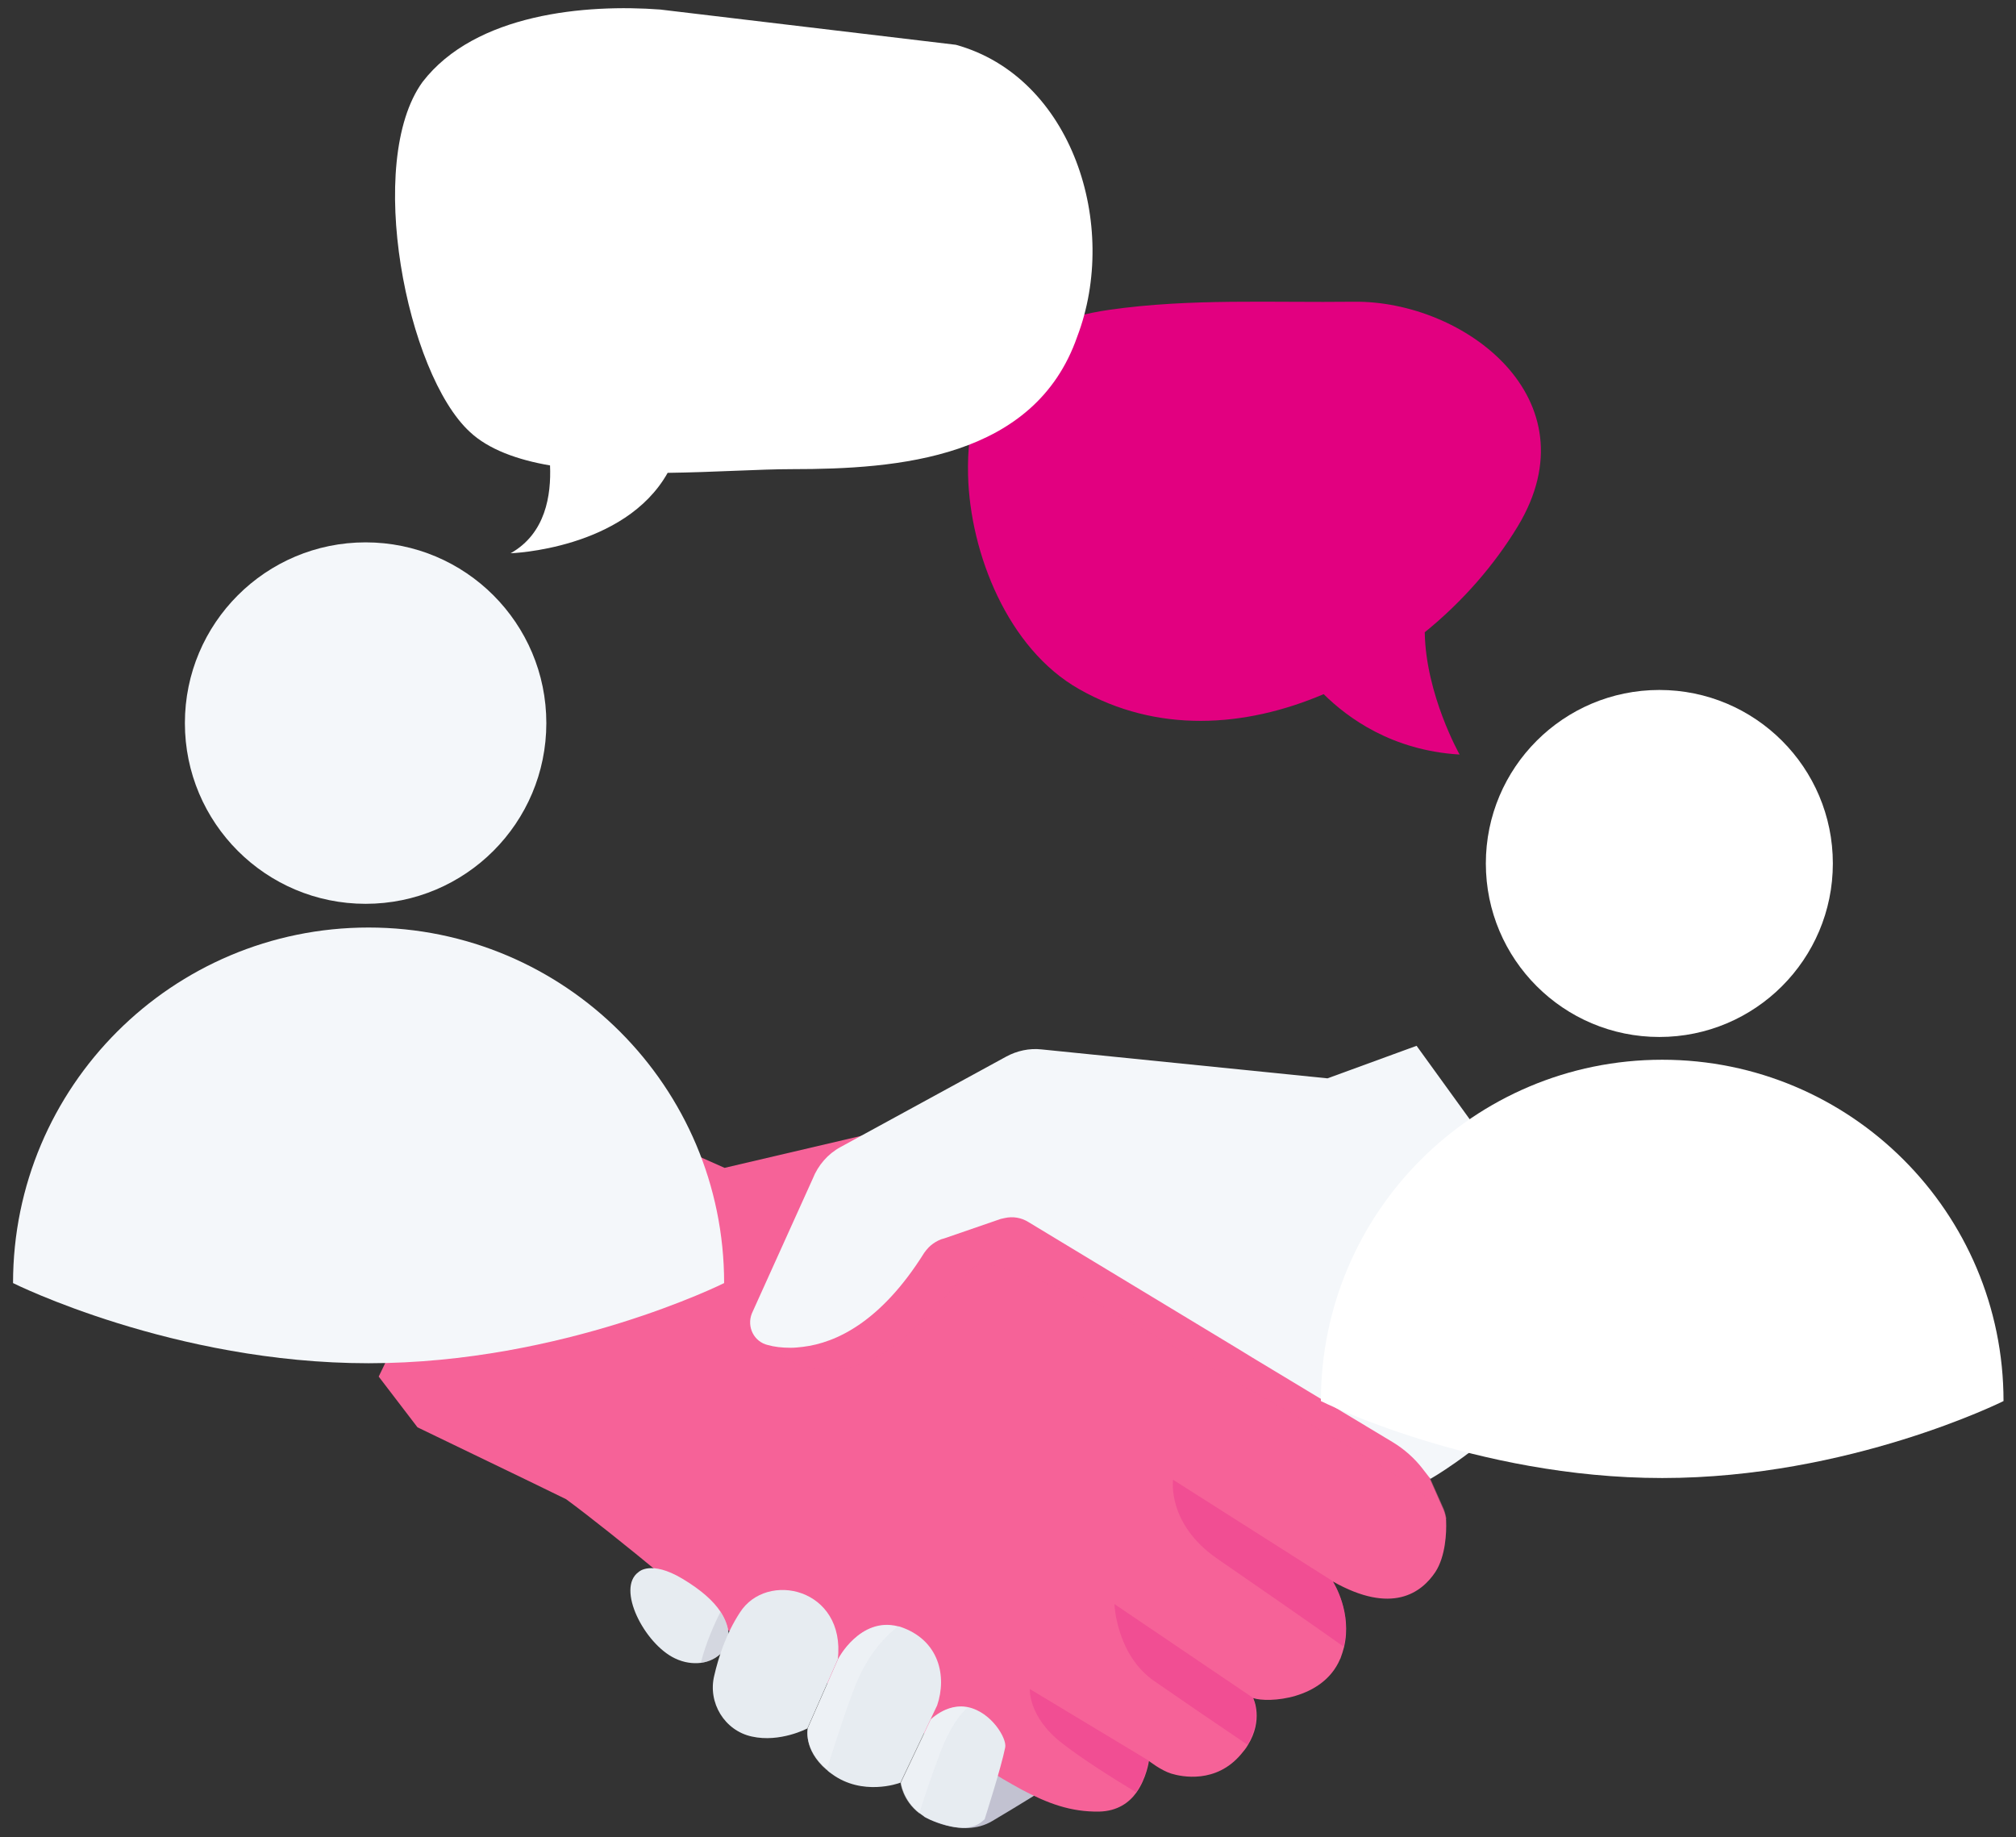 <svg width="79" height="72" viewBox="0 0 79 72" fill="none" xmlns="http://www.w3.org/2000/svg">
<rect x="0" y="0" width="79" height="72" fill="#333333" stroke="none"/>
<path d="M59.481 20.617C62.486 15.629 57.373 11.765 53.041 11.824C49.859 11.864 46.639 11.686 43.477 12.14C39.711 12.672 37.837 14.722 37.935 18.625C38.013 21.681 39.496 25.427 42.287 27.004C45.331 28.738 48.766 28.522 51.87 27.201C52.806 28.127 54.543 29.409 57.197 29.567C57.197 29.567 55.87 27.221 55.831 24.776C57.315 23.574 58.564 22.134 59.481 20.617Z" fill="#E20080"/>
<path d="M37.457 1.755L25.874 0.374C22.978 0.156 18.634 0.519 16.559 3.21C14.29 6.337 15.931 14.651 18.417 16.929C19.141 17.608 20.275 18.02 21.554 18.238C21.602 19.402 21.385 20.904 20.01 21.68C20.01 21.68 24.474 21.535 26.163 18.529C27.997 18.505 29.783 18.384 31.038 18.384C35.188 18.384 40.546 17.972 42.211 13.196C43.876 8.833 42.018 3.016 37.457 1.755Z" fill="white"/>
<path d="M36.198 71.183C36.198 71.183 37.689 72.069 38.882 71.36C40.075 70.652 40.917 70.12 40.917 70.12L38.286 68.561L36.198 71.183Z" fill="#C2C2D1"/>
<path d="M56.248 61.6C55.704 62.415 54.546 63.283 52.231 61.972C52.283 62.061 52.985 63.194 52.669 64.541C52.634 64.682 52.581 64.842 52.529 64.984C52.529 65.001 52.511 65.001 52.511 65.019C51.827 66.613 49.687 66.737 49.108 66.542C49.126 66.578 49.512 67.393 48.898 68.385C48.828 68.509 48.74 68.615 48.635 68.739C47.653 69.908 46.302 69.625 45.899 69.501C45.495 69.377 45.022 69.005 45.022 69.005C45.022 69.005 44.934 69.678 44.53 70.245C44.25 70.634 43.794 70.971 43.075 70.989C41.952 71.006 41.057 70.67 40.023 70.121C39.794 69.997 39.549 69.855 39.303 69.713C38.988 69.518 38.637 69.306 38.268 69.076C36.356 67.889 28.884 64.169 28.884 64.169C28.884 64.169 27.498 63.017 25.937 61.724C24.587 60.608 23.078 59.404 22.184 58.748L20.693 58.022L16.36 55.931L14.84 53.943L20.482 42.256L25.446 44.453L28.393 45.764L35.129 44.187L36.742 43.797L42.145 47.252L55.511 55.807L56.037 57.969L56.563 59.156C56.616 59.279 56.651 59.421 56.669 59.581C56.669 59.581 56.669 59.598 56.669 59.616C56.686 60.041 56.651 60.98 56.248 61.6Z" fill="#F66298"/>
<path opacity="0.5" d="M56.581 59.138L56.054 57.951L55.528 55.79L42.18 47.234L36.777 43.779L35.163 44.169L34.146 45.639L29.621 51.91C29.621 51.91 30.392 53.877 32.883 53.664C35.374 53.452 37.461 49.98 38.338 49.554C38.689 49.395 40.636 50.086 43.039 51.113C46.6 53.097 53.546 57.012 55.037 58.022C55.844 58.571 56.352 59.102 56.686 59.545C56.668 59.421 56.633 59.279 56.581 59.138Z" fill="#F66298"/>
<path opacity="0.5" d="M52.651 64.523C51.248 63.531 48.898 61.901 47.687 61.069C45.723 59.705 45.968 57.986 45.968 57.986L52.213 61.954C52.283 62.061 52.985 63.194 52.651 64.523Z" fill="#ED3B8E"/>
<path opacity="0.5" d="M48.88 68.367C47.881 67.694 46.249 66.578 45.25 65.887C43.741 64.86 43.671 62.858 43.671 62.858L49.091 66.525C49.108 66.56 49.477 67.375 48.88 68.367Z" fill="#ED3B8E"/>
<path opacity="0.5" d="M45.004 68.987C45.004 68.987 44.917 69.66 44.513 70.227C43.654 69.713 42.391 68.916 41.602 68.296C40.286 67.269 40.356 66.188 40.356 66.188L45.004 68.987Z" fill="#ED3B8E"/>
<path d="M64.351 53.204L59.791 54.886C59.755 54.922 59.72 54.957 59.685 54.993C58.826 55.985 57.791 56.782 57.037 57.313C56.458 57.721 56.054 57.951 56.054 57.951L55.739 57.544C55.423 57.136 55.02 56.782 54.581 56.516L52.669 55.365L49.056 53.186L48.389 52.778L47.951 52.513L40.303 47.889C40.022 47.712 39.689 47.659 39.373 47.73C39.321 47.748 39.268 47.748 39.215 47.765L37.005 48.527L36.883 48.562C36.847 48.58 36.795 48.598 36.76 48.616C36.62 48.686 36.497 48.775 36.391 48.881C36.321 48.952 36.269 49.023 36.216 49.094C34.532 51.786 32.778 52.619 31.462 52.778C31.305 52.796 31.147 52.814 30.989 52.814C30.638 52.814 30.34 52.778 30.094 52.708C29.551 52.584 29.252 51.999 29.463 51.468L31.848 46.189C32.059 45.657 32.445 45.214 32.936 44.949L39.426 41.406C39.847 41.176 40.338 41.069 40.812 41.122L52.02 42.256L55.511 40.981L64.351 53.204Z" fill="#F4F7FA"/>
<path d="M27.464 65.161C27.166 65.196 26.815 65.161 26.447 64.984C25.254 64.417 24.131 62.238 25.026 61.6C25.026 61.6 25.499 61.122 26.745 61.866C27.482 62.309 27.955 62.734 28.236 63.159C28.429 63.46 28.534 63.744 28.552 64.045C28.604 64.541 28.148 65.072 27.464 65.161Z" fill="#E7ECF1"/>
<path opacity="0.5" d="M27.464 65.161C27.657 64.382 28.008 63.602 28.236 63.159C28.429 63.46 28.534 63.744 28.551 64.045C28.604 64.541 28.148 65.072 27.464 65.161Z" fill="#C2C2D1"/>
<path d="M29.463 68.048C28.393 67.818 27.727 66.72 27.99 65.657C28.148 64.966 28.446 64.027 28.99 63.195C30.042 61.529 33.147 62.238 32.831 65.019L31.639 67.73C31.639 67.73 30.569 68.296 29.463 68.048Z" fill="#E7ECF1"/>
<path d="M36.724 66.826L35.286 69.855C35.198 69.891 33.795 70.387 32.602 69.519C32.532 69.466 32.444 69.412 32.392 69.341C31.462 68.544 31.655 67.712 31.655 67.712L32.847 65.001C32.847 65.001 33.707 63.354 35.18 63.726C35.215 63.726 35.251 63.744 35.268 63.744C36.812 64.257 37.11 65.692 36.724 66.826Z" fill="#E7ECF1"/>
<path d="M39.391 68.473C39.233 69.27 38.584 71.29 38.584 71.29C38.304 71.556 37.865 71.839 36.637 71.378C36.392 71.29 36.199 71.184 36.041 71.06C35.374 70.546 35.304 69.855 35.304 69.855L36.479 67.375C37.006 66.914 37.514 66.808 37.935 66.897C38.847 67.092 39.461 68.119 39.391 68.473Z" fill="#E7ECF1"/>
<path opacity="0.5" d="M35.18 63.744C34.76 64.062 33.97 64.806 33.444 66.241C33.041 67.304 32.672 68.491 32.392 69.359C31.462 68.562 31.655 67.729 31.655 67.729L32.847 65.019C32.83 65.019 33.69 63.372 35.18 63.744Z" fill="#F4F7FA"/>
<path opacity="0.5" d="M37.917 66.914C37.637 67.162 37.216 67.676 36.83 68.721C36.496 69.607 36.216 70.439 36.023 71.059C35.356 70.546 35.286 69.855 35.286 69.855L36.461 67.375C36.988 66.914 37.496 66.826 37.917 66.914Z" fill="#F4F7FA"/>
<path d="M65.136 41.527C57.749 41.527 51.761 47.515 51.761 54.902C51.761 54.902 57.792 57.918 65.136 57.918C72.479 57.918 78.511 54.902 78.511 54.902C78.511 47.515 72.523 41.527 65.136 41.527Z" fill="white"/>
<ellipse cx="65.024" cy="33.836" rx="6.799" ry="6.799" fill="white"/>
<path d="M14.444 36.346C6.749 36.346 0.511 42.584 0.511 50.279C0.511 50.279 6.794 53.42 14.444 53.42C22.093 53.42 28.376 50.279 28.376 50.279C28.376 42.584 22.138 36.346 14.444 36.346Z" fill="#F4F7FA"/>
<ellipse cx="14.327" cy="28.335" rx="7.082" ry="7.082" fill="#F4F7FA"/>
</svg>
